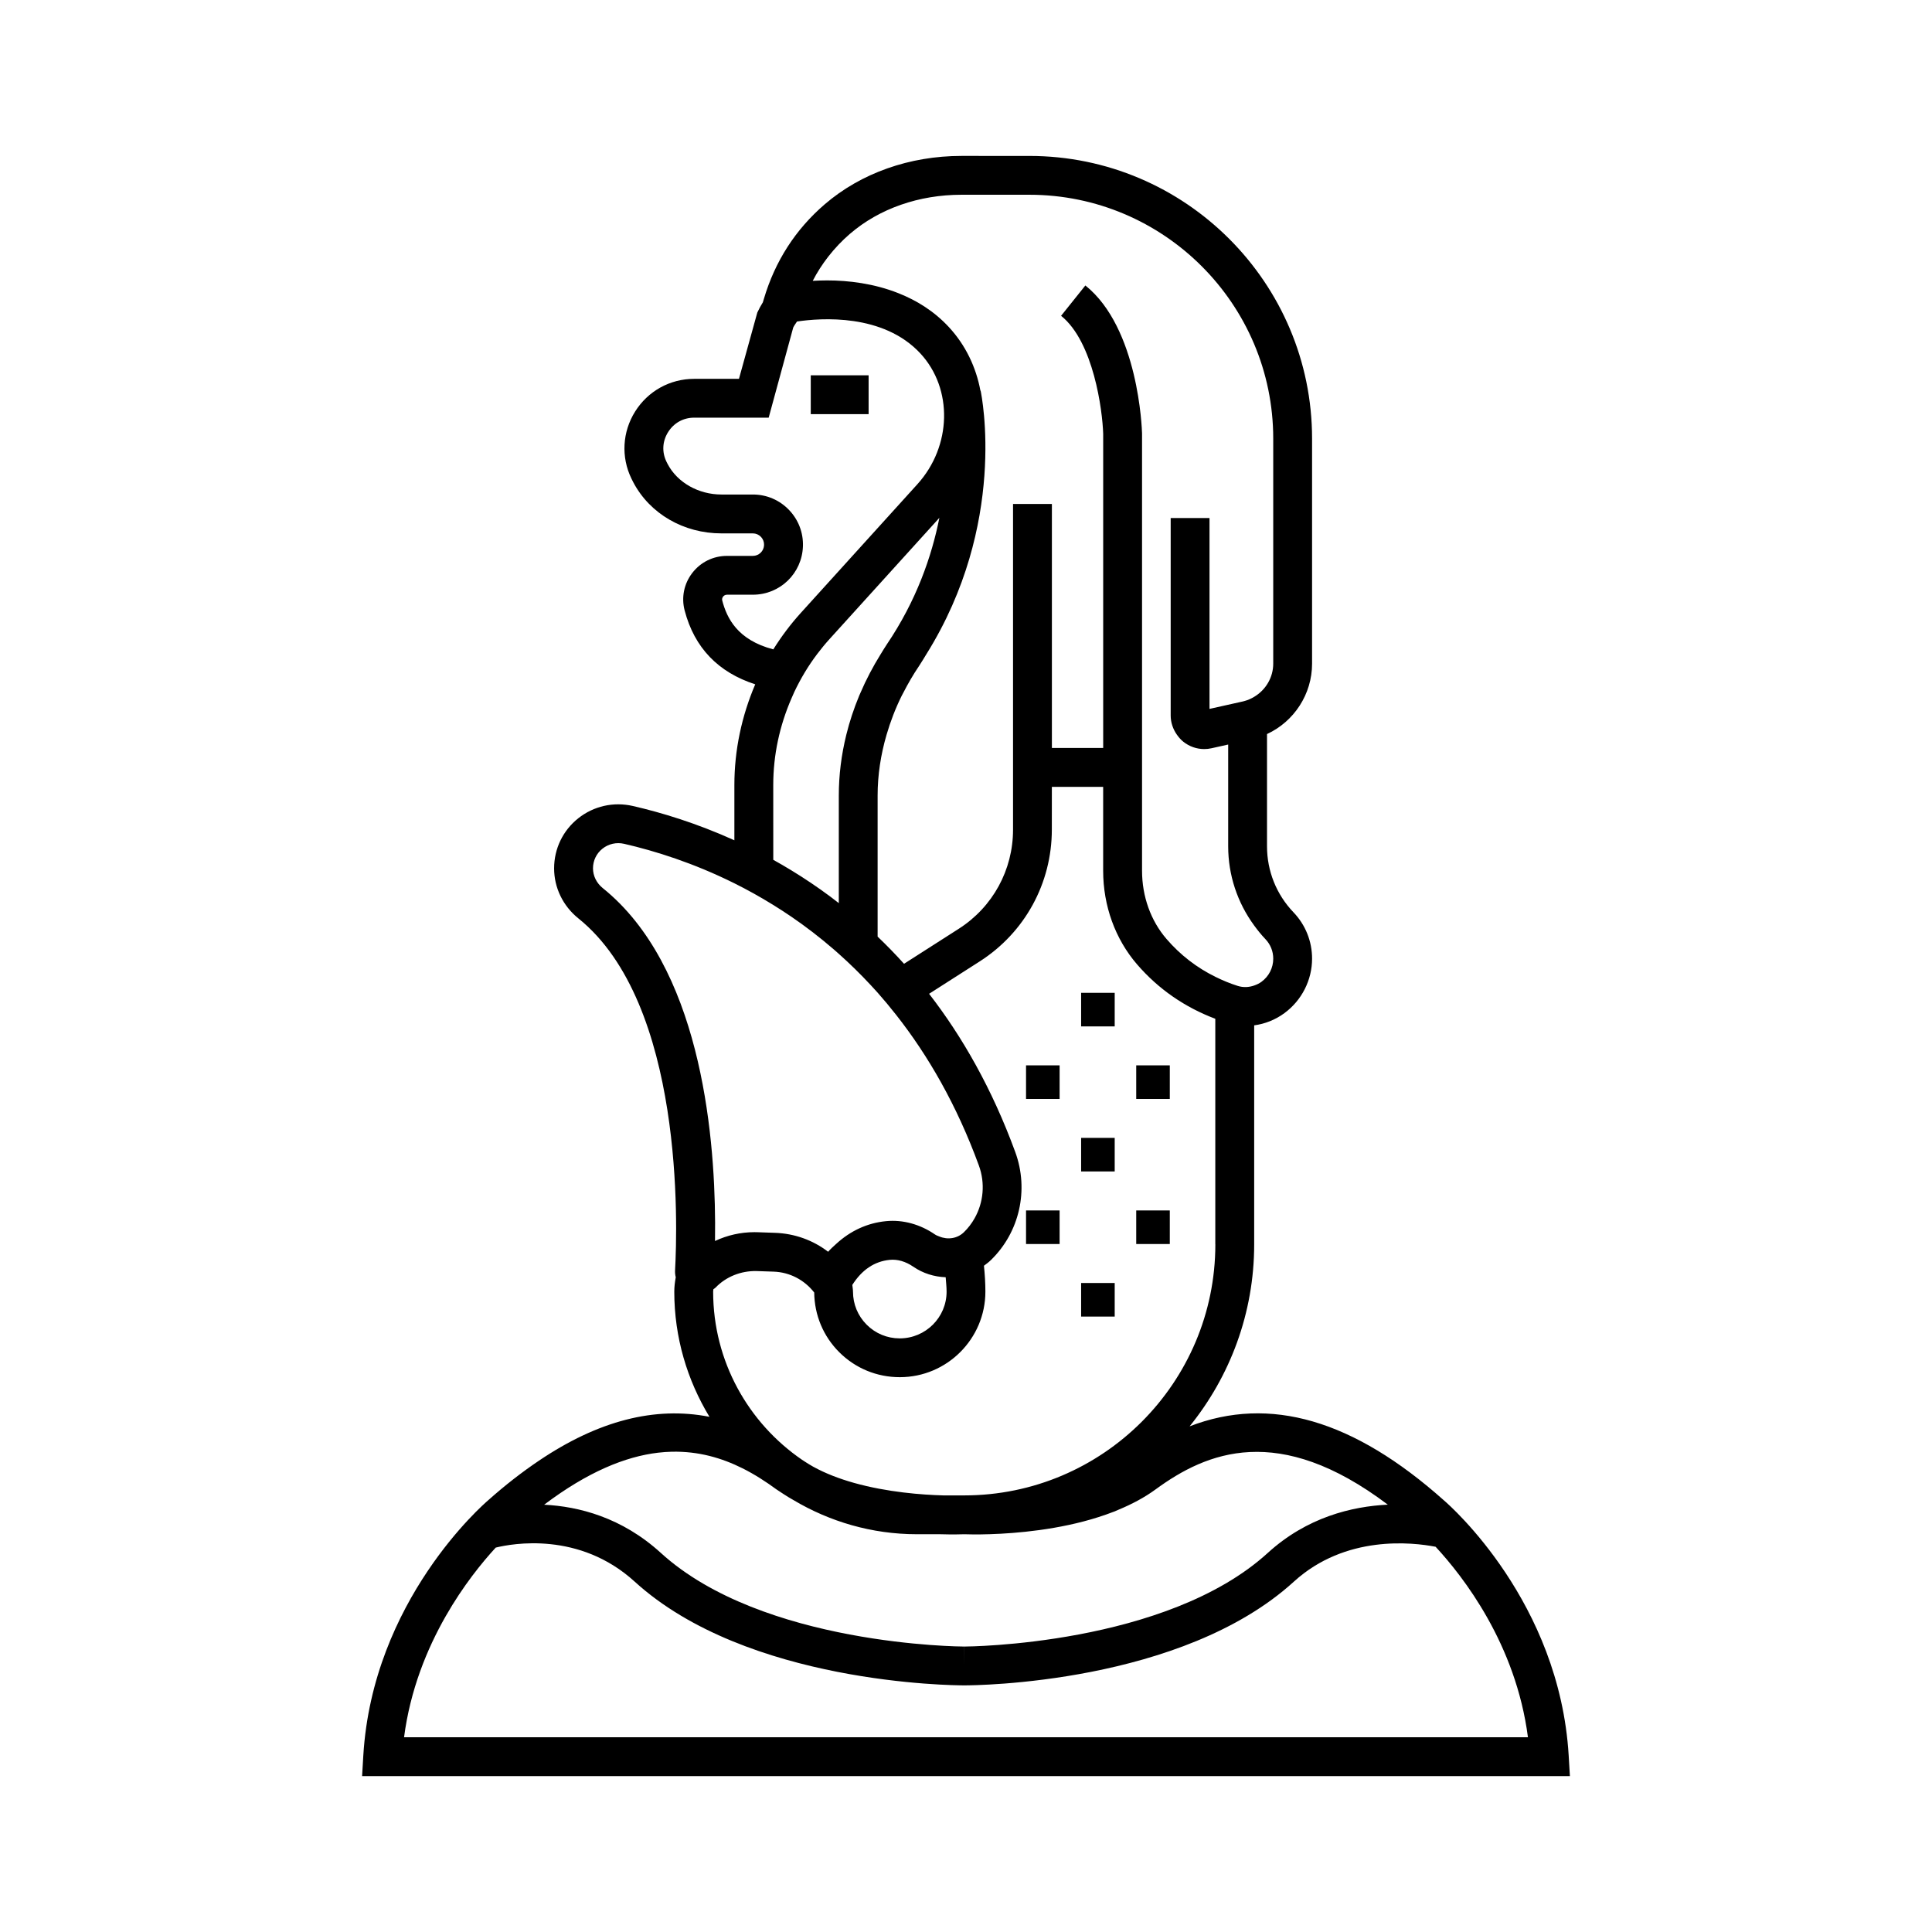 <?xml version="1.0" encoding="UTF-8"?>
<!-- Uploaded to: ICON Repo, www.svgrepo.com, Generator: ICON Repo Mixer Tools -->
<svg fill="#000000" width="800px" height="800px" version="1.1" viewBox="144 144 512 512" xmlns="http://www.w3.org/2000/svg">
 <g>
  <path d="m358.86 243.46h15.332v10.293h-15.332z"/>
  <path d="m430.51 407.11h8.898v8.898h-8.898z"/>
  <path d="m430.51 445.55h8.898v8.898h-8.898z"/>
  <path d="m430.51 484.01h8.898v8.898h-8.898z"/>
  <path d="m415.91 426.33h8.898v8.898h-8.898z"/>
  <path d="m445.11 426.33h8.898v8.898h-8.898z"/>
  <path d="m415.91 464.78h8.898v8.898h-8.898z"/>
  <path d="m445.11 464.78h8.898v8.898h-8.898z"/>
  <path d="m239.96 614.68h320.08l-0.324-5.457c-2.445-40.645-31.23-66.039-33.055-67.605-23.957-21.359-46.152-27.848-67.398-19.625 10.68-13.199 17.109-29.973 17.109-48.234v-58.031c2.848-0.383 5.598-1.461 8.027-3.25 4.578-3.367 7.316-8.758 7.316-14.426 0-4.602-1.75-8.961-4.926-12.281-4.527-4.734-7.016-10.941-7.016-17.488v-29.754c7.168-3.312 11.941-10.566 11.941-18.66v-59.633c0-41.309-33.605-74.914-74.914-74.914l-17.992-0.004c-13.746 0-26.613 4.547-36.227 12.805-7.754 6.66-13.188 15.098-16.145 25.086l-0.27 0.906c-0.543 0.879-1.039 1.785-1.473 2.719l-4.859 17.559-11.887 0.004c-6.394 0-12.238 3.242-15.637 8.668-3.387 5.406-3.75 12.055-0.98 17.754 0.164 0.348 0.336 0.684 0.508 1.008 4.402 8.34 13.344 13.523 23.344 13.523h8.324c0.816 0 1.578 0.324 2.144 0.91 0.566 0.586 0.863 1.359 0.836 2.172-0.055 1.617-1.363 2.883-2.981 2.883h-6.859c-3.621 0-6.965 1.645-9.18 4.516-2.199 2.852-2.938 6.477-2.027 9.945 2.602 9.926 8.93 16.414 18.707 19.574-3.578 8.363-5.527 17.406-5.527 26.684v14.648c-9.984-4.516-19.289-7.34-26.906-9.09-5.117-1.172-10.395 0.02-14.484 3.273-4.059 3.227-6.383 8.059-6.383 13.25 0 5.141 2.348 9.98 6.438 13.27 28.062 22.586 26.262 81.617 25.617 93.223-0.035 0.648 0.027 1.281 0.18 1.883-0.227 1.242-0.387 2.508-0.387 3.816 0 12.141 3.445 23.465 9.32 33.16-14.508-2.844-29.492 1.043-45.184 11.621-4.426 2.984-8.902 6.438-13.445 10.488-1.246 1.066-30.625 26.566-33.102 67.648zm308.96-10.293h-297.84c1.633-12.555 6.082-23.391 11.023-32.055 4.641-8.133 9.684-14.297 13.27-18.203 4.359-1.074 22.152-4.348 36.816 9.012 29.754 27.121 84.426 27.5 87.32 27.5h0.027 0.016 0.027c2.898 0 57.566-0.383 87.32-27.5 13.672-12.461 31.441-10.414 37.551-9.23 7.32 7.894 21.273 25.812 24.469 50.477zm-208.18-71.289c3.262 1.629 6.254 3.574 9.016 5.598 0.32 0.234 0.672 0.434 1 0.66 0.289 0.199 0.586 0.391 0.879 0.578 0.016 0.008 0.027 0.02 0.043 0.027 0.828 0.539 1.668 1.059 2.535 1.539 0.008 0.004 0.012 0.008 0.02 0.012 9.609 5.723 20.789 9.074 32.762 9.074h6.191c3.281 0.098 5.594 0.035 6.356 0.004 0.398 0.016 1.215 0.039 2.379 0.047h0.094c1.148 0.008 2.613-0.004 4.34-0.062 0.707-0.02 1.48-0.059 2.269-0.098 0.199-0.012 0.375-0.016 0.582-0.023 7.992-0.43 19.547-1.797 29.863-5.801 0.102-0.039 0.207-0.066 0.309-0.109 0.359-0.145 0.707-0.316 1.066-0.465 3.504-1.457 6.848-3.211 9.812-5.383 13.531-9.906 32.539-17.828 61.527 4.051-9.547 0.465-21.438 3.344-31.805 12.789-26.934 24.547-79.832 24.816-80.422 24.816l-0.008 4.805-0.008-4.805h-0.004c-0.711 0-53.457-0.25-80.41-24.816-10.355-9.441-21.801-12.316-30.922-12.773 11.543-8.715 21.527-12.762 30.191-13.785 1.238-0.145 2.449-0.23 3.633-0.258 7.102-0.16 13.277 1.668 18.711 4.379zm125.34-59.34c0 36.676-29.828 66.516-66.5 66.539l-0.047-0.004h-0.008l-0.09 0.004h-5.422c-5.606-0.148-14.844-0.828-23.719-3.324-3.801-1.07-7.519-2.473-10.855-4.32-0.02-0.016-0.039-0.027-0.062-0.039-0.664-0.371-1.301-0.77-1.934-1.176-0.301-0.191-0.602-0.379-0.891-0.578-14.207-9.738-23.559-26.07-23.559-44.562 0-0.219 0.051-0.418 0.062-0.633 0.184-0.148 0.398-0.254 0.566-0.43 2.816-2.93 6.754-4.461 10.812-4.394l4.59 0.156c4.269 0.148 8.145 2.18 10.754 5.531 0.062 5.973 2.394 11.582 6.625 15.809 4.281 4.277 9.973 6.629 16.062 6.629h0.027c12.488-0.016 22.648-10.188 22.648-22.676 0-2.293-0.148-4.582-0.383-6.859 0.641-0.461 1.273-0.945 1.852-1.508 7.582-7.367 10.117-18.59 6.457-28.598-6.148-16.797-14.043-30.594-22.844-41.961l13.398-8.57c11.977-7.66 19.129-20.723 19.129-34.941l0.008-11.332h13.594v22.227c0 9.281 3.184 18.086 8.973 24.805 5.715 6.625 12.727 11.402 20.746 14.434v59.77zm-71.223 12.543c0 6.82-5.551 12.371-12.41 12.383h-0.016c-3.305 0-6.41-1.285-8.746-3.621-2.344-2.34-3.633-5.449-3.633-8.762 0-0.613-0.129-1.188-0.18-1.785 2.5-3.941 5.801-6.242 9.93-6.644 2.039-0.203 4.211 0.43 6.191 1.793 2.613 1.805 5.609 2.703 8.621 2.816 0.086 1.273 0.242 2.539 0.242 3.82zm-25.566-280.37c7.746-6.656 18.23-10.32 29.52-10.32h17.988c35.633 0 64.621 28.988 64.621 64.621v59.633c0 3.68-1.996 6.988-5.051 8.801-0.773 0.461-1.598 0.848-2.492 1.09l-0.492 0.133-8.852 1.977v-50.586l-10.289 0.004v52.324c0 1.863 0.609 3.621 1.652 5.102 0.477 0.676 1.02 1.312 1.684 1.844 1.602 1.281 3.551 1.957 5.547 1.957 0.652 0 1.305-0.07 1.957-0.219l0.996-0.223 3.402-0.758v26.969c0 7.633 2.441 14.926 6.891 20.996 0.918 1.25 1.891 2.473 2.981 3.609 1.336 1.395 2.07 3.227 2.07 5.164 0 2.441-1.137 4.68-3.117 6.137-0.602 0.445-1.258 0.746-1.934 0.984-1.395 0.492-2.894 0.566-4.352 0.109-2.07-0.648-4.039-1.477-5.941-2.414-4.902-2.414-9.258-5.75-12.949-10.035-4.176-4.848-6.477-11.27-6.477-18.086v-115.91c-0.031-1.133-0.93-27.91-15.02-39.18l-6.434 8.039c8.594 6.879 10.969 25.023 11.156 31.285v83.25h-13.594v-64.668h-10.297v86.305c0 10.688-5.375 20.512-14.379 26.27l-14.508 9.281c-2.293-2.543-4.633-4.941-7-7.199v-37.414c0-5.398 0.828-10.801 2.371-16.09 1.02-3.492 2.336-6.938 3.996-10.293 0.133-0.27 0.289-0.531 0.426-0.801 1.238-2.414 2.606-4.789 4.168-7.098 0.719-1.066 1.324-2.129 1.988-3.195 21.469-34.398 14.66-68.32 14.348-69.793l-0.051 0.012c-1.148-6.191-3.914-12.059-8.359-16.859-3.969-4.285-8.609-7.098-13.371-8.984-6.512-2.582-13.258-3.387-18.871-3.387-1.352 0-2.641 0.047-3.84 0.113 1.176-2.281 2.559-4.418 4.121-6.426 1.711-2.188 3.633-4.223 5.785-6.074zm-33.887 97.23c-0.121-0.469 0.055-0.828 0.223-1.047 0.148-0.191 0.477-0.512 1.031-0.512h6.859c7.195 0 13.023-5.633 13.27-12.828 0.121-3.629-1.203-7.062-3.723-9.672-2.523-2.613-5.914-4.051-9.543-4.051h-8.324c-6.074 0-11.664-3.152-14.246-8.043l-0.336-0.664c-1.238-2.555-1.082-5.402 0.434-7.824 1.527-2.438 4.043-3.836 6.91-3.836l19.75-0.004 6.504-23.883c0.277-0.562 0.664-1.066 1.004-1.594 6.371-0.949 22.859-2.16 32.703 8.473 8.668 9.363 8.312 24.582-0.805 34.648l-30.906 34.117c-2.731 3.016-5.148 6.25-7.273 9.648-9.512-2.484-12.312-8.285-13.531-12.93zm13.516 48.871c0-7.969 1.695-15.727 4.805-22.898 0.105-0.238 0.207-0.48 0.316-0.719 0.16-0.355 0.305-0.719 0.469-1.066 1.672-3.519 3.676-6.883 6.051-10.023 1.031-1.363 2.117-2.691 3.277-3.969l29.109-32.129c-2.043 10.262-6.109 21.977-13.922 33.527-0.57 0.844-1.078 1.711-1.613 2.57-2.078 3.34-3.879 6.777-5.387 10.293-0.113 0.266-0.242 0.531-0.352 0.801-1.398 3.375-2.535 6.812-3.391 10.293-1.305 5.301-1.988 10.691-1.988 16.09v28.535c-0.758-0.59-1.512-1.18-2.269-1.742-3.426-2.547-6.871-4.852-10.293-6.938-1.605-0.98-3.207-1.91-4.805-2.797zm-45.172 27.332c-1.648-1.328-2.598-3.242-2.598-5.254 0-2.035 0.91-3.93 2.5-5.195 1.617-1.289 3.715-1.77 5.766-1.293 8.129 1.867 18.348 5.059 29.211 10.465 3.383 1.684 6.828 3.59 10.293 5.734 1.598 0.988 3.199 2.027 4.805 3.121 3.758 2.566 7.512 5.438 11.215 8.641 0.453 0.391 0.898 0.793 1.352 1.191 2.867 2.555 5.695 5.312 8.461 8.289 0.613 0.66 1.227 1.324 1.832 2.004 1.668 1.879 3.305 3.852 4.914 5.898 8.445 10.73 16.039 23.84 21.914 39.902 1.719 4.703 1.227 9.828-1.148 14.016-0.754 1.332-1.691 2.57-2.816 3.664-1.75 1.699-4.312 2.059-6.523 1.129-0.383-0.16-0.781-0.277-1.133-0.523-3.934-2.711-8.531-3.973-12.98-3.535-5.008 0.484-9.449 2.59-13.133 5.953-0.758 0.691-1.527 1.359-2.215 2.16-3.996-3.066-8.879-4.84-14.074-5.019l-4.594-0.16c-0.285-0.012-0.57-0.016-0.855-0.016-3.644 0-7.215 0.812-10.457 2.34 0.023-1.527 0.035-3.168 0.023-4.894-0.117-24.672-4.227-68.066-29.758-88.617z"/>
 </g>
</svg>